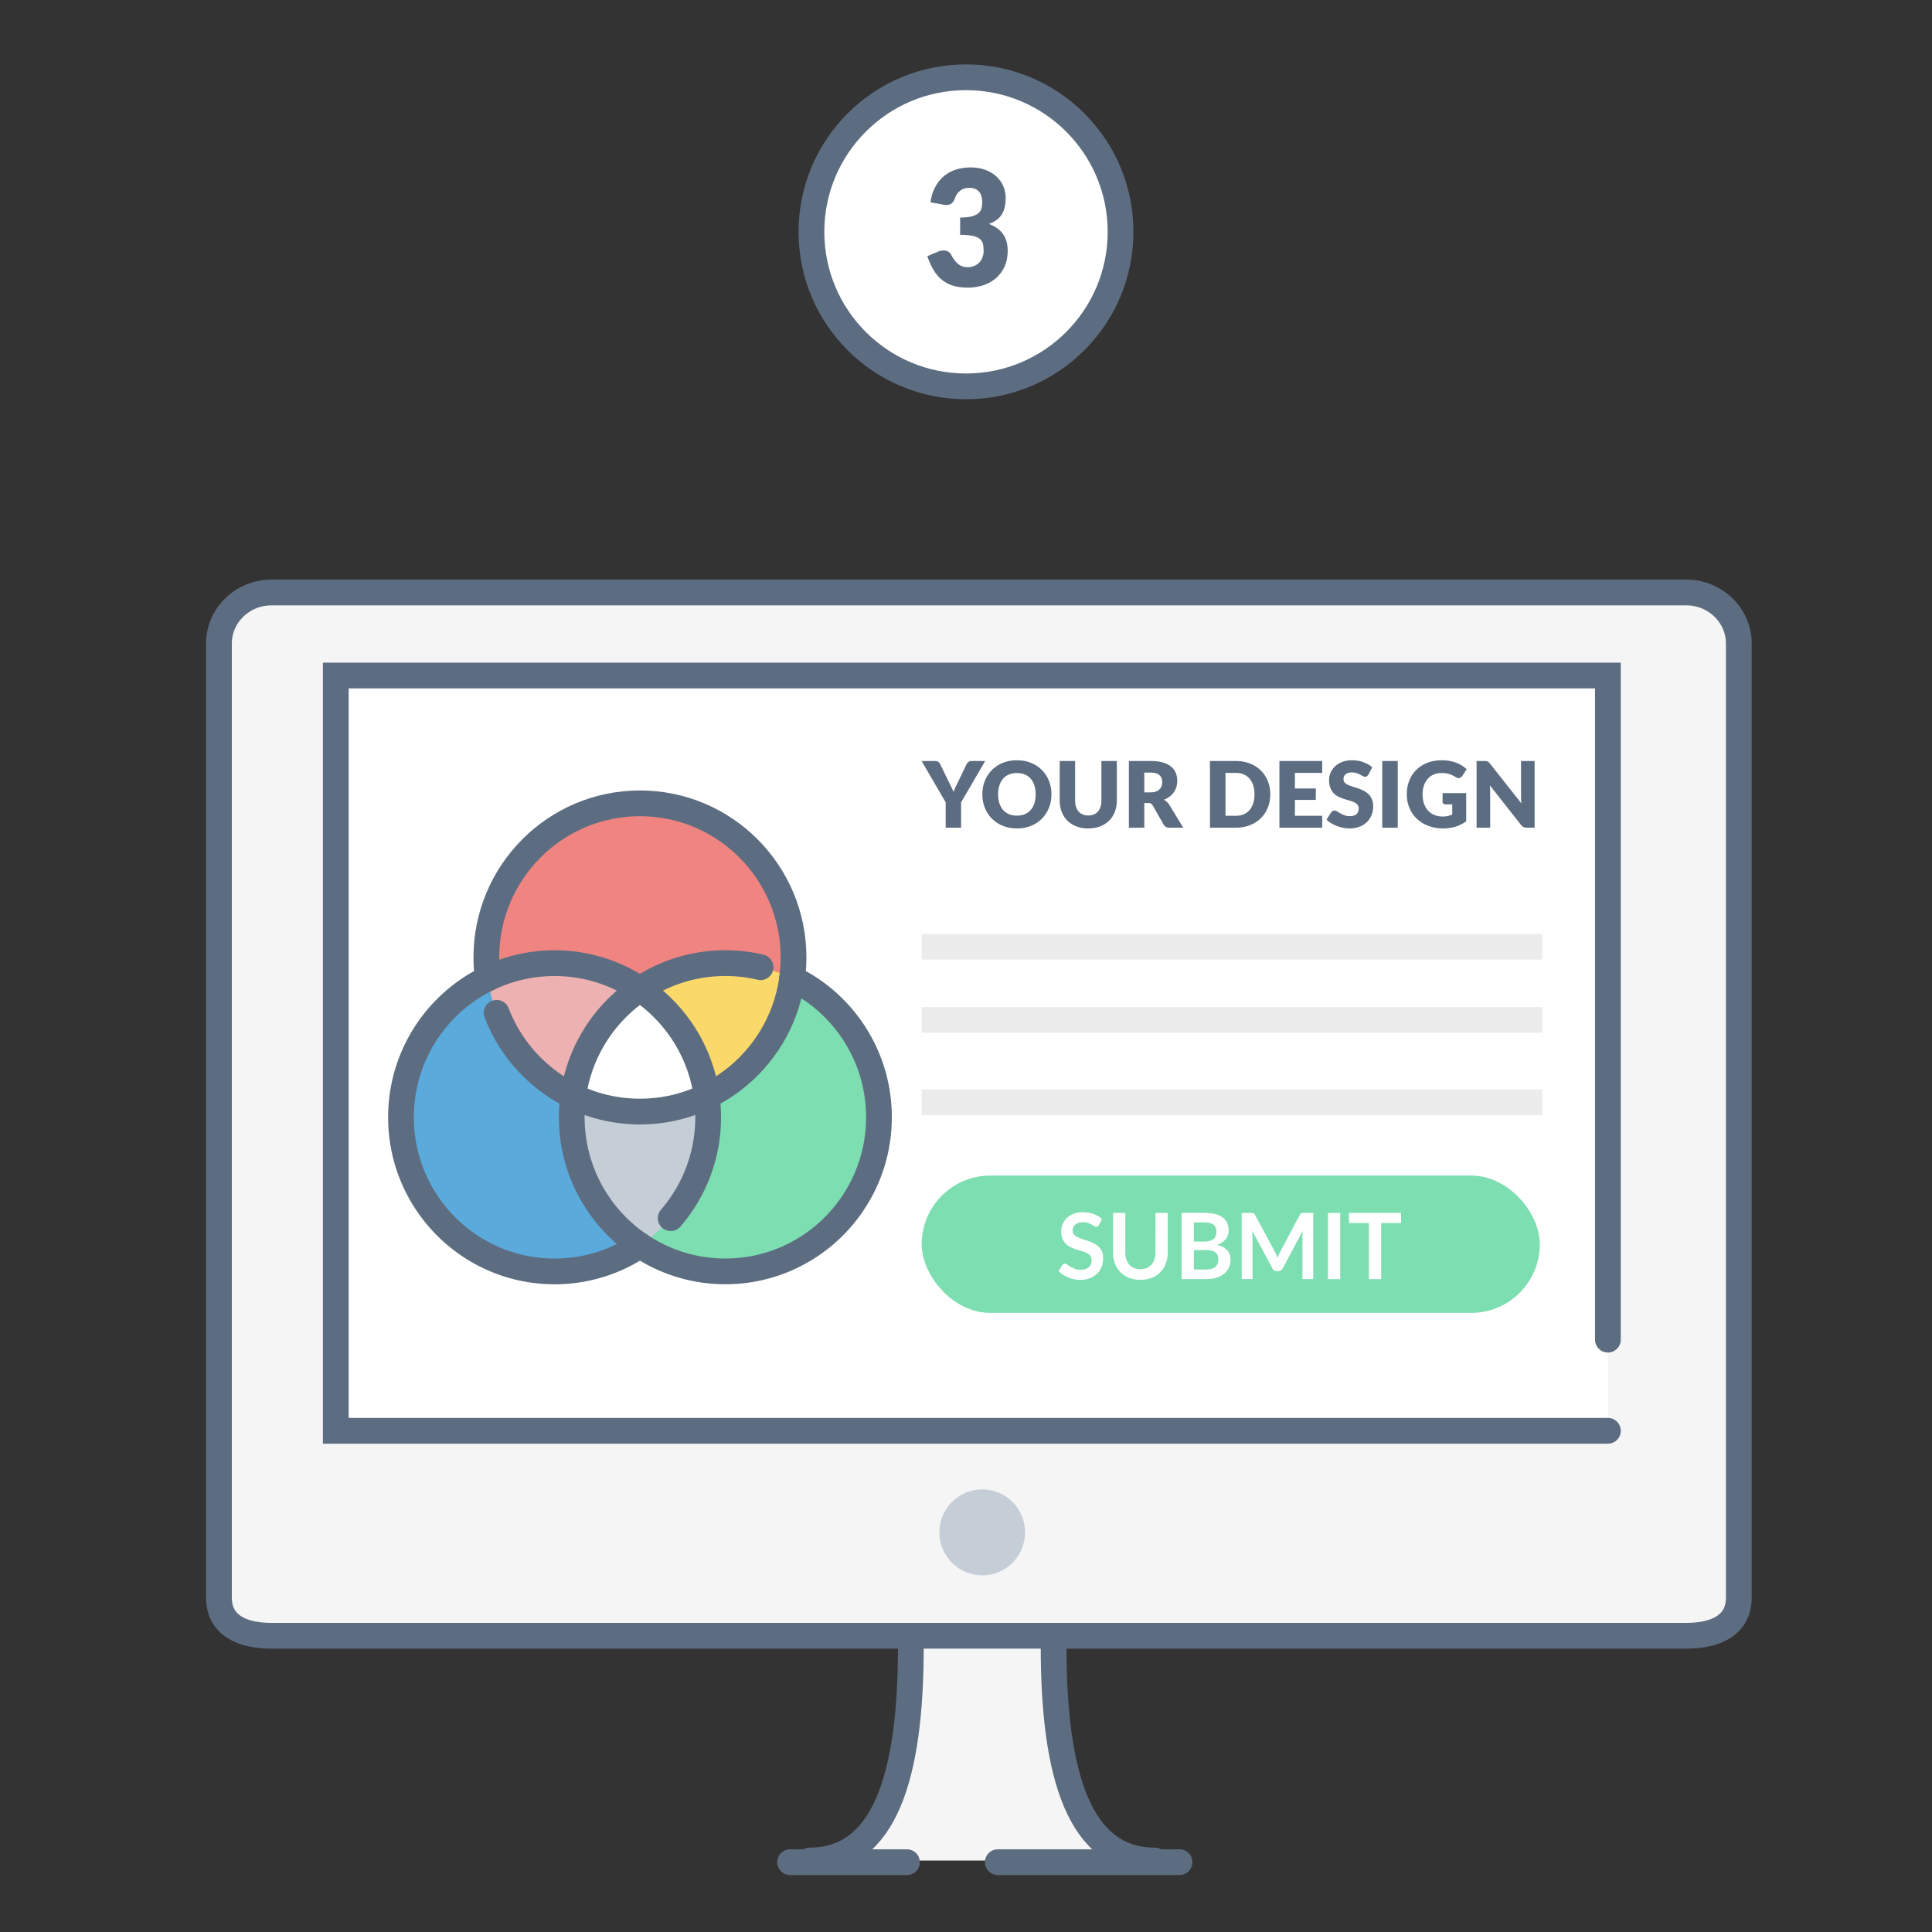 <svg width="150" height="150" viewBox="0 0 150 150" xmlns="http://www.w3.org/2000/svg"><rect x="0" y="0" width="150" height="150" fill="#333333" stroke="none"/><title>project-steps-step-3</title><g fill="none" fill-rule="evenodd"><g transform="translate(17 45.36)"><path d="M118 78.677c0 2.173-1.831 2.963-4.069 2.963H4.069C1.831 81.64 0 80.85 0 78.677V4.59C0 2.418 1.831.641 4.069.641h109.862C116.169.64 118 2.417 118 4.59v74.086zm-64.283 3.226c0 10.11-2.016 17.187-7.861 17.187h-1.814 30.335-1.814c-5.845 0-7.86-7.077-7.86-17.187H53.716z" fill="#F5F5F5" fill-rule="nonzero"/><path d="M118 78.677c0 2.173-1.831 2.963-4.069 2.963H4.069C1.831 81.64 0 80.85 0 78.677V4.59C0 2.418 1.831.641 4.069.641h109.862C116.169.64 118 2.417 118 4.59v74.086z" stroke="#5D6D81" stroke-width="2"/><path d="M53.415 99.219h-9.07m30.234 0h-14.11m4.334-16.709c0 10.008 2.016 16.58 7.86 16.58M53.717 82.51c0 10.008-2.016 16.58-7.861 16.58" stroke="#5D6D81" stroke-width="2" stroke-linecap="round"/><path fill="#FFF" fill-rule="nonzero" d="M9.07 7.088h98.766v58.639H9.07z"/><path stroke="#5D6D81" stroke-width="2" stroke-linecap="round" d="M107.837 65.727H9.07V7.088h98.767V58.65"/><ellipse fill="#C5CDD7" fill-rule="nonzero" cx="59.26" cy="73.613" rx="3.326" ry="3.336"/><g transform="translate(13.984 16.762)"><ellipse fill="#7DDEB1" fill-rule="nonzero" cx="25.332" cy="24.624" rx="11.925" ry="11.966"/><ellipse fill="#F08481" fill-rule="nonzero" cx="18.702" cy="12.215" rx="11.925" ry="11.966"/><path d="M13.52 22.994a11.837 11.837 0 0 0 5.182 1.187c6.035 0 11.016-4.5 11.809-10.336a11.837 11.837 0 0 0-5.182-1.187c-6.032 0-11.017 4.5-11.81 10.336z" fill="#FBD86A" fill-rule="nonzero"/><ellipse fill="#5BAADC" fill-rule="nonzero" cx="12.071" cy="24.624" rx="11.925" ry="11.966"/><path d="M6.892 13.845c.793 5.837 5.774 10.336 11.81 10.336a11.85 11.85 0 0 0 5.182-1.187c-.793-5.836-5.778-10.336-11.81-10.336-1.86 0-3.618.427-5.182 1.187z" fill="#EEB1B1" fill-rule="nonzero"/><path d="M13.407 24.624c0 4.148 2.102 7.798 5.295 9.947a11.96 11.96 0 0 0 5.294-9.947c0-4.148-2.102-7.797-5.294-9.946a11.964 11.964 0 0 0-5.295 9.946z" fill="#C5CDD7" fill-rule="nonzero"/><path d="M18.702 24.18c1.856 0 3.614-.426 5.182-1.186a11.977 11.977 0 0 0-5.182-8.316 11.977 11.977 0 0 0-5.182 8.316 11.837 11.837 0 0 0 5.182 1.187z" fill="#FFF" fill-rule="nonzero"/><path d="M28.063 12.972a11.822 11.822 0 0 0-2.73-.317c-6.587 0-11.926 5.359-11.926 11.966 0 6.607 5.339 11.966 11.925 11.966s11.925-5.359 11.925-11.966c0-4.745-2.751-8.845-6.743-10.779" stroke="#5D6D81" stroke-width="2" stroke-linecap="round" stroke-linejoin="round"/><path d="M21.089 32.453a11.937 11.937 0 0 0 2.907-7.829c0-6.607-5.339-11.966-11.925-11.966S.15 18.018.15 24.624c0 6.607 5.338 11.966 11.924 11.966 2.455 0 4.734-.743 6.63-2.02" stroke="#5D6D81" stroke-width="2" stroke-linecap="round" stroke-linejoin="round"/><path d="M7.572 16.513c1.721 4.485 6.053 7.668 11.13 7.668 6.586 0 11.924-5.359 11.924-11.966 0-6.607-5.338-11.966-11.924-11.966-6.587 0-11.925 5.359-11.925 11.966 0 .553.037 1.098.109 1.63" stroke="#5D6D81" stroke-width="2" stroke-linecap="round" stroke-linejoin="round"/></g><path d="M54.557 28.142h48.18" stroke="#ECECEC" stroke-width="2"/><g transform="translate(54.557 45.91)"><rect fill="#7DDEB1" width="47.993" height="10.662" rx="5.331"/><path d="M13.763 3.835a.33.33 0 0 1-.09.108.2.2 0 0 1-.119.034.305.305 0 0 1-.161-.055 4.485 4.485 0 0 0-.207-.123 1.704 1.704 0 0 0-.282-.123 1.18 1.18 0 0 0-.38-.055c-.133 0-.249.016-.348.048a.728.728 0 0 0-.25.134.532.532 0 0 0-.15.204.673.673 0 0 0-.05.261c0 .121.034.222.101.302.067.08.157.15.268.206.11.057.237.108.379.153.141.045.287.093.435.144.15.051.294.11.436.178.142.067.268.153.38.256.11.103.2.229.267.378.067.15.1.33.1.544 0 .232-.039.45-.118.652-.08.203-.195.38-.347.53-.153.15-.339.268-.558.355a2.06 2.06 0 0 1-.755.13 2.53 2.53 0 0 1-1.346-.398 1.974 1.974 0 0 1-.34-.278l.28-.458A.299.299 0 0 1 11 6.878a.232.232 0 0 1 .12-.033c.06 0 .123.024.192.073.068.048.15.102.244.161.095.06.205.113.331.162.127.049.278.073.456.073.271 0 .481-.065.63-.194.149-.129.223-.314.223-.556a.518.518 0 0 0-.1-.33.816.816 0 0 0-.268-.216 1.993 1.993 0 0 0-.38-.147 12.54 12.54 0 0 1-.431-.132 3.72 3.72 0 0 1-.433-.17 1.4 1.4 0 0 1-.379-.26 1.18 1.18 0 0 1-.267-.4 1.528 1.528 0 0 1-.101-.591 1.413 1.413 0 0 1 .436-1.02c.141-.137.316-.248.524-.33a1.92 1.92 0 0 1 .716-.125c.302 0 .58.047.836.142.255.095.472.228.652.398l-.238.452zm3.22 3.433c.185 0 .35-.031.495-.093a.997.997 0 0 0 .366-.26c.1-.11.176-.246.229-.404.053-.16.08-.337.08-.533V2.9h.952v3.078c0 .305-.049.588-.147.847a1.93 1.93 0 0 1-.421.672 1.912 1.912 0 0 1-.668.44 2.356 2.356 0 0 1-.886.159c-.33 0-.627-.053-.889-.158a1.912 1.912 0 0 1-.668-.441 1.93 1.93 0 0 1-.421-.672 2.38 2.38 0 0 1-.147-.847V2.9h.953v3.074c0 .197.026.374.08.533.053.159.13.294.23.407.1.113.223.2.368.261.145.062.31.093.494.093zm5.116.025c.177 0 .326-.022.446-.064a.77.77 0 0 0 .29-.171.625.625 0 0 0 .155-.249.941.941 0 0 0-.005-.602.563.563 0 0 0-.167-.228.777.777 0 0 0-.292-.144 1.623 1.623 0 0 0-.43-.05h-.96v1.508h.963zm-.964-3.654v1.486h.759c.325 0 .572-.06.738-.178.167-.119.25-.307.25-.565 0-.268-.076-.459-.227-.572-.151-.114-.387-.17-.708-.17h-.812zm.812-.74c.335 0 .622.033.86.097.24.064.435.155.587.274.152.118.264.261.335.43.07.168.106.357.106.568 0 .121-.018.237-.053.347-.036.11-.09.213-.165.309a1.236 1.236 0 0 1-.283.261 1.74 1.74 0 0 1-.41.2c.704.158 1.056.54 1.056 1.143 0 .218-.041.42-.124.605a1.332 1.332 0 0 1-.361.478 1.725 1.725 0 0 1-.585.314 2.546 2.546 0 0 1-.793.114h-1.935v-5.14h1.765zm8.456 0v5.14h-.84v-3.32c0-.132.007-.275.022-.43l-1.549 2.918a.358.358 0 0 1-.336.21h-.135a.358.358 0 0 1-.336-.21L25.663 4.28l.018.23c.004.077.007.147.007.21v3.32h-.84V2.9h.72c.042 0 .078.002.11.004a.33.33 0 0 1 .082.018.18.18 0 0 1 .068.046c.02.022.04.05.058.086l1.534 2.854c.04.075.077.154.112.234.034.08.068.164.1.249a3.995 3.995 0 0 1 .217-.491l1.512-2.846a.359.359 0 0 1 .06-.086.197.197 0 0 1 .07-.046.296.296 0 0 1 .083-.018c.03-.002.067-.003.11-.003h.719zM32.5 8.04h-.956V2.9h.956v5.14zm4.723-4.354h-1.545V8.04h-.953V3.685H33.18V2.9h4.043v.785z" fill="#FFF"/></g><path d="M57.62 16.933v1.969h-1.198v-1.97l-1.87-3.208h1.055c.104 0 .186.024.246.072.06.049.11.111.15.187l.73 1.507c.062.118.118.23.167.332.05.103.093.205.131.304.036-.102.076-.204.122-.307.047-.103.1-.213.162-.33l.722-1.506a.684.684 0 0 1 .06-.092.41.41 0 0 1 .33-.167h1.063l-1.87 3.209zm7.014-.622c0 .374-.065.722-.193 1.045a2.52 2.52 0 0 1-.544.84 2.493 2.493 0 0 1-.845.56c-.33.135-.695.202-1.096.202-.402 0-.768-.067-1.099-.202a2.508 2.508 0 0 1-.848-.56 2.505 2.505 0 0 1-.546-.84 2.79 2.79 0 0 1-.193-1.045c0-.375.065-.723.193-1.045a2.48 2.48 0 0 1 .546-.839c.235-.237.518-.423.848-.558a2.88 2.88 0 0 1 1.099-.202c.401 0 .766.068 1.096.204.33.136.611.323.845.56a2.5 2.5 0 0 1 .544.839c.128.322.193.669.193 1.04zm-1.226 0c0-.256-.033-.486-.1-.691a1.465 1.465 0 0 0-.284-.521 1.23 1.23 0 0 0-.456-.327 1.562 1.562 0 0 0-.612-.114c-.232 0-.438.038-.619.114-.18.076-.333.185-.457.327a1.467 1.467 0 0 0-.285.52c-.066.206-.1.436-.1.692 0 .258.034.49.1.695.066.205.161.378.285.52.124.142.277.25.457.325.181.075.387.112.619.112.229 0 .433-.037.612-.112.18-.074.332-.183.456-.325.124-.142.219-.315.285-.52.066-.205.099-.437.099-.695zm4.085 1.642c.16 0 .304-.027.43-.08a.87.87 0 0 0 .32-.23.979.979 0 0 0 .2-.364c.047-.143.07-.306.07-.488v-3.067h1.197v3.067a2.4 2.4 0 0 1-.154.874c-.102.265-.25.494-.44.686a1.99 1.99 0 0 1-.699.448c-.274.106-.582.16-.924.16a2.56 2.56 0 0 1-.929-.16 1.99 1.99 0 0 1-.697-.448 1.941 1.941 0 0 1-.44-.686 2.427 2.427 0 0 1-.152-.874v-3.067h1.197v3.063c0 .182.023.345.07.489.046.143.112.265.2.366.087.1.194.177.32.23.127.054.27.08.43.08zm4.832-1.795c.163 0 .302-.02.416-.062a.752.752 0 0 0 .282-.173.657.657 0 0 0 .16-.257.992.992 0 0 0 .049-.318c0-.228-.074-.405-.222-.533-.147-.128-.376-.192-.685-.192h-.482v1.535h.482zm2.543 2.744h-1.084c-.2 0-.344-.076-.432-.228l-.857-1.503a.416.416 0 0 0-.135-.14.418.418 0 0 0-.212-.045h-.305v1.916h-1.197v-5.178h1.679c.373 0 .691.038.955.115.263.077.478.184.644.322.167.137.288.3.363.487.076.187.114.39.114.61 0 .17-.023.328-.067.477a1.47 1.47 0 0 1-.523.754c-.129.099-.277.18-.445.245a1.083 1.083 0 0 1 .404.366l1.098 1.802zm6.756-2.591c0 .374-.064.72-.193 1.036-.129.316-.31.59-.544.82a2.465 2.465 0 0 1-.845.54c-.329.13-.694.195-1.096.195h-2.005v-5.178h2.005c.402 0 .767.065 1.096.195a2.405 2.405 0 0 1 1.389 1.36c.129.316.193.66.193 1.032zm-1.225 0c0-.256-.034-.487-.1-.693a1.482 1.482 0 0 0-.285-.524 1.239 1.239 0 0 0-.455-.33 1.541 1.541 0 0 0-.613-.116h-.8v3.33h.8c.23 0 .433-.039.613-.116.18-.077.331-.187.455-.33.124-.144.22-.319.285-.525.066-.206.1-.438.1-.696zm3.138-1.663v1.208h1.623v.888h-1.623v1.234h2.119v.924h-3.323v-5.178h3.323v.924h-2.119zm5.707.128a.45.45 0 0 1-.111.127.25.25 0 0 1-.15.043.367.367 0 0 1-.176-.051 32.017 32.017 0 0 0-.213-.116 1.76 1.76 0 0 0-.27-.115 1.081 1.081 0 0 0-.348-.052c-.224 0-.391.048-.501.144a.49.49 0 0 0-.165.39c0 .103.033.19.1.259a.855.855 0 0 0 .26.177c.107.05.23.096.368.137.138.042.28.088.424.139.144.05.285.11.423.18.138.068.26.156.368.262.108.107.195.236.26.39.067.152.1.336.1.552a1.8 1.8 0 0 1-.124.672 1.573 1.573 0 0 1-.94.911c-.23.089-.492.133-.785.133-.16 0-.324-.016-.491-.05a2.907 2.907 0 0 1-.923-.355 1.867 1.867 0 0 1-.358-.277l.355-.561a.355.355 0 0 1 .111-.102.29.29 0 0 1 .15-.04.4.4 0 0 1 .215.067l.245.15c.09.054.195.103.313.148s.257.068.418.068c.217 0 .386-.048.507-.144.12-.096.18-.248.18-.457a.435.435 0 0 0-.099-.295.766.766 0 0 0-.26-.188 2.394 2.394 0 0 0-.367-.131 9.773 9.773 0 0 1-.421-.127 3.079 3.079 0 0 1-.422-.17 1.248 1.248 0 0 1-.627-.679 1.642 1.642 0 0 1-.1-.61 1.468 1.468 0 0 1 .46-1.063c.152-.144.338-.26.557-.346.22-.086.472-.13.755-.13.158 0 .312.013.462.038a2.424 2.424 0 0 1 .805.284c.116.068.221.144.313.23l-.298.558zm2.278 4.126h-1.204v-5.178h1.204v5.178zm3.48-2.684h1.834v2.186a2.71 2.71 0 0 1-.845.423 3.311 3.311 0 0 1-.937.131 3.21 3.21 0 0 1-1.16-.2 2.672 2.672 0 0 1-.894-.555 2.433 2.433 0 0 1-.574-.838 2.715 2.715 0 0 1-.202-1.054c0-.386.064-.741.191-1.065.128-.323.31-.602.547-.836a2.5 2.5 0 0 1 .861-.548c.337-.13.713-.195 1.129-.195.215 0 .417.018.605.053.19.036.364.084.523.146a2.402 2.402 0 0 1 .792.497l-.347.53a.333.333 0 0 1-.211.153.372.372 0 0 1-.278-.064 3.718 3.718 0 0 0-.268-.148 1.629 1.629 0 0 0-.533-.158 2.703 2.703 0 0 0-.326-.018c-.224 0-.426.04-.606.12a1.3 1.3 0 0 0-.458.335 1.52 1.52 0 0 0-.293.52 2.105 2.105 0 0 0-.102.678c0 .275.037.519.113.732.076.213.182.393.32.54.139.147.304.259.497.336.192.077.405.115.639.115.144 0 .275-.014.391-.042.117-.029.231-.067.342-.114v-.785h-.51a.247.247 0 0 1-.177-.06.201.201 0 0 1-.064-.154v-.66zm7.145-2.494v5.178h-.624a.54.54 0 0 1-.232-.045.568.568 0 0 1-.186-.154l-2.434-3.089a4.418 4.418 0 0 1 .025.512v2.776h-1.055v-5.178h.63c.052 0 .096.002.131.007a.32.32 0 0 1 .177.082.933.933 0 0 1 .089.095l2.455 3.11a4.298 4.298 0 0 1-.032-.554v-2.74h1.056z" fill="#5D6D81"/><path d="M54.557 33.828h48.18m-48.18 6.397h48.18" stroke="#ECECEC" stroke-width="2"/></g><g transform="translate(63 6)"><ellipse stroke="#5D6D81" stroke-width="2" fill="#FFF" cx="12" cy="11.999" rx="12" ry="11.999"/><path d="M9.241 9.707c.065-.455.188-.852.371-1.19.183-.339.41-.62.681-.846a2.73 2.73 0 0 1 .932-.505c.35-.11.726-.166 1.128-.166.434 0 .82.064 1.157.191.338.128.624.3.857.517.233.217.41.47.53.755.121.286.181.588.181.906 0 .288-.028.542-.084.761-.056.22-.14.41-.25.57a1.56 1.56 0 0 1-.41.408 2.48 2.48 0 0 1-.558.279c.973.355 1.46 1.044 1.46 2.067 0 .485-.085.907-.254 1.266a2.59 2.59 0 0 1-.679.896 2.867 2.867 0 0 1-.985.536c-.374.12-.764.179-1.17.179-.418 0-.79-.047-1.116-.141a2.53 2.53 0 0 1-.868-.439 2.868 2.868 0 0 1-.667-.761A5.2 5.2 0 0 1 9 13.887l.832-.351c.217-.088.418-.11.603-.069a.567.567 0 0 1 .398.288c.181.347.373.599.576.755.203.157.441.235.715.235.209 0 .39-.036.545-.11a1.19 1.19 0 0 0 .386-.281 1.17 1.17 0 0 0 .232-.392c.053-.146.079-.294.079-.445a3.15 3.15 0 0 0-.04-.53.699.699 0 0 0-.22-.404c-.12-.112-.302-.199-.545-.26-.243-.06-.582-.09-1.016-.09V10.89c.365 0 .661-.029.886-.087.225-.059.4-.14.522-.242a.73.73 0 0 0 .244-.372c.04-.147.06-.307.06-.483 0-.36-.083-.636-.25-.83-.167-.194-.421-.292-.763-.292a1.09 1.09 0 0 0-.702.23 1.17 1.17 0 0 0-.395.566c-.085.23-.195.383-.332.458-.137.075-.332.092-.585.05l-.989-.182z" fill="#5D6D81"/></g></g></svg>